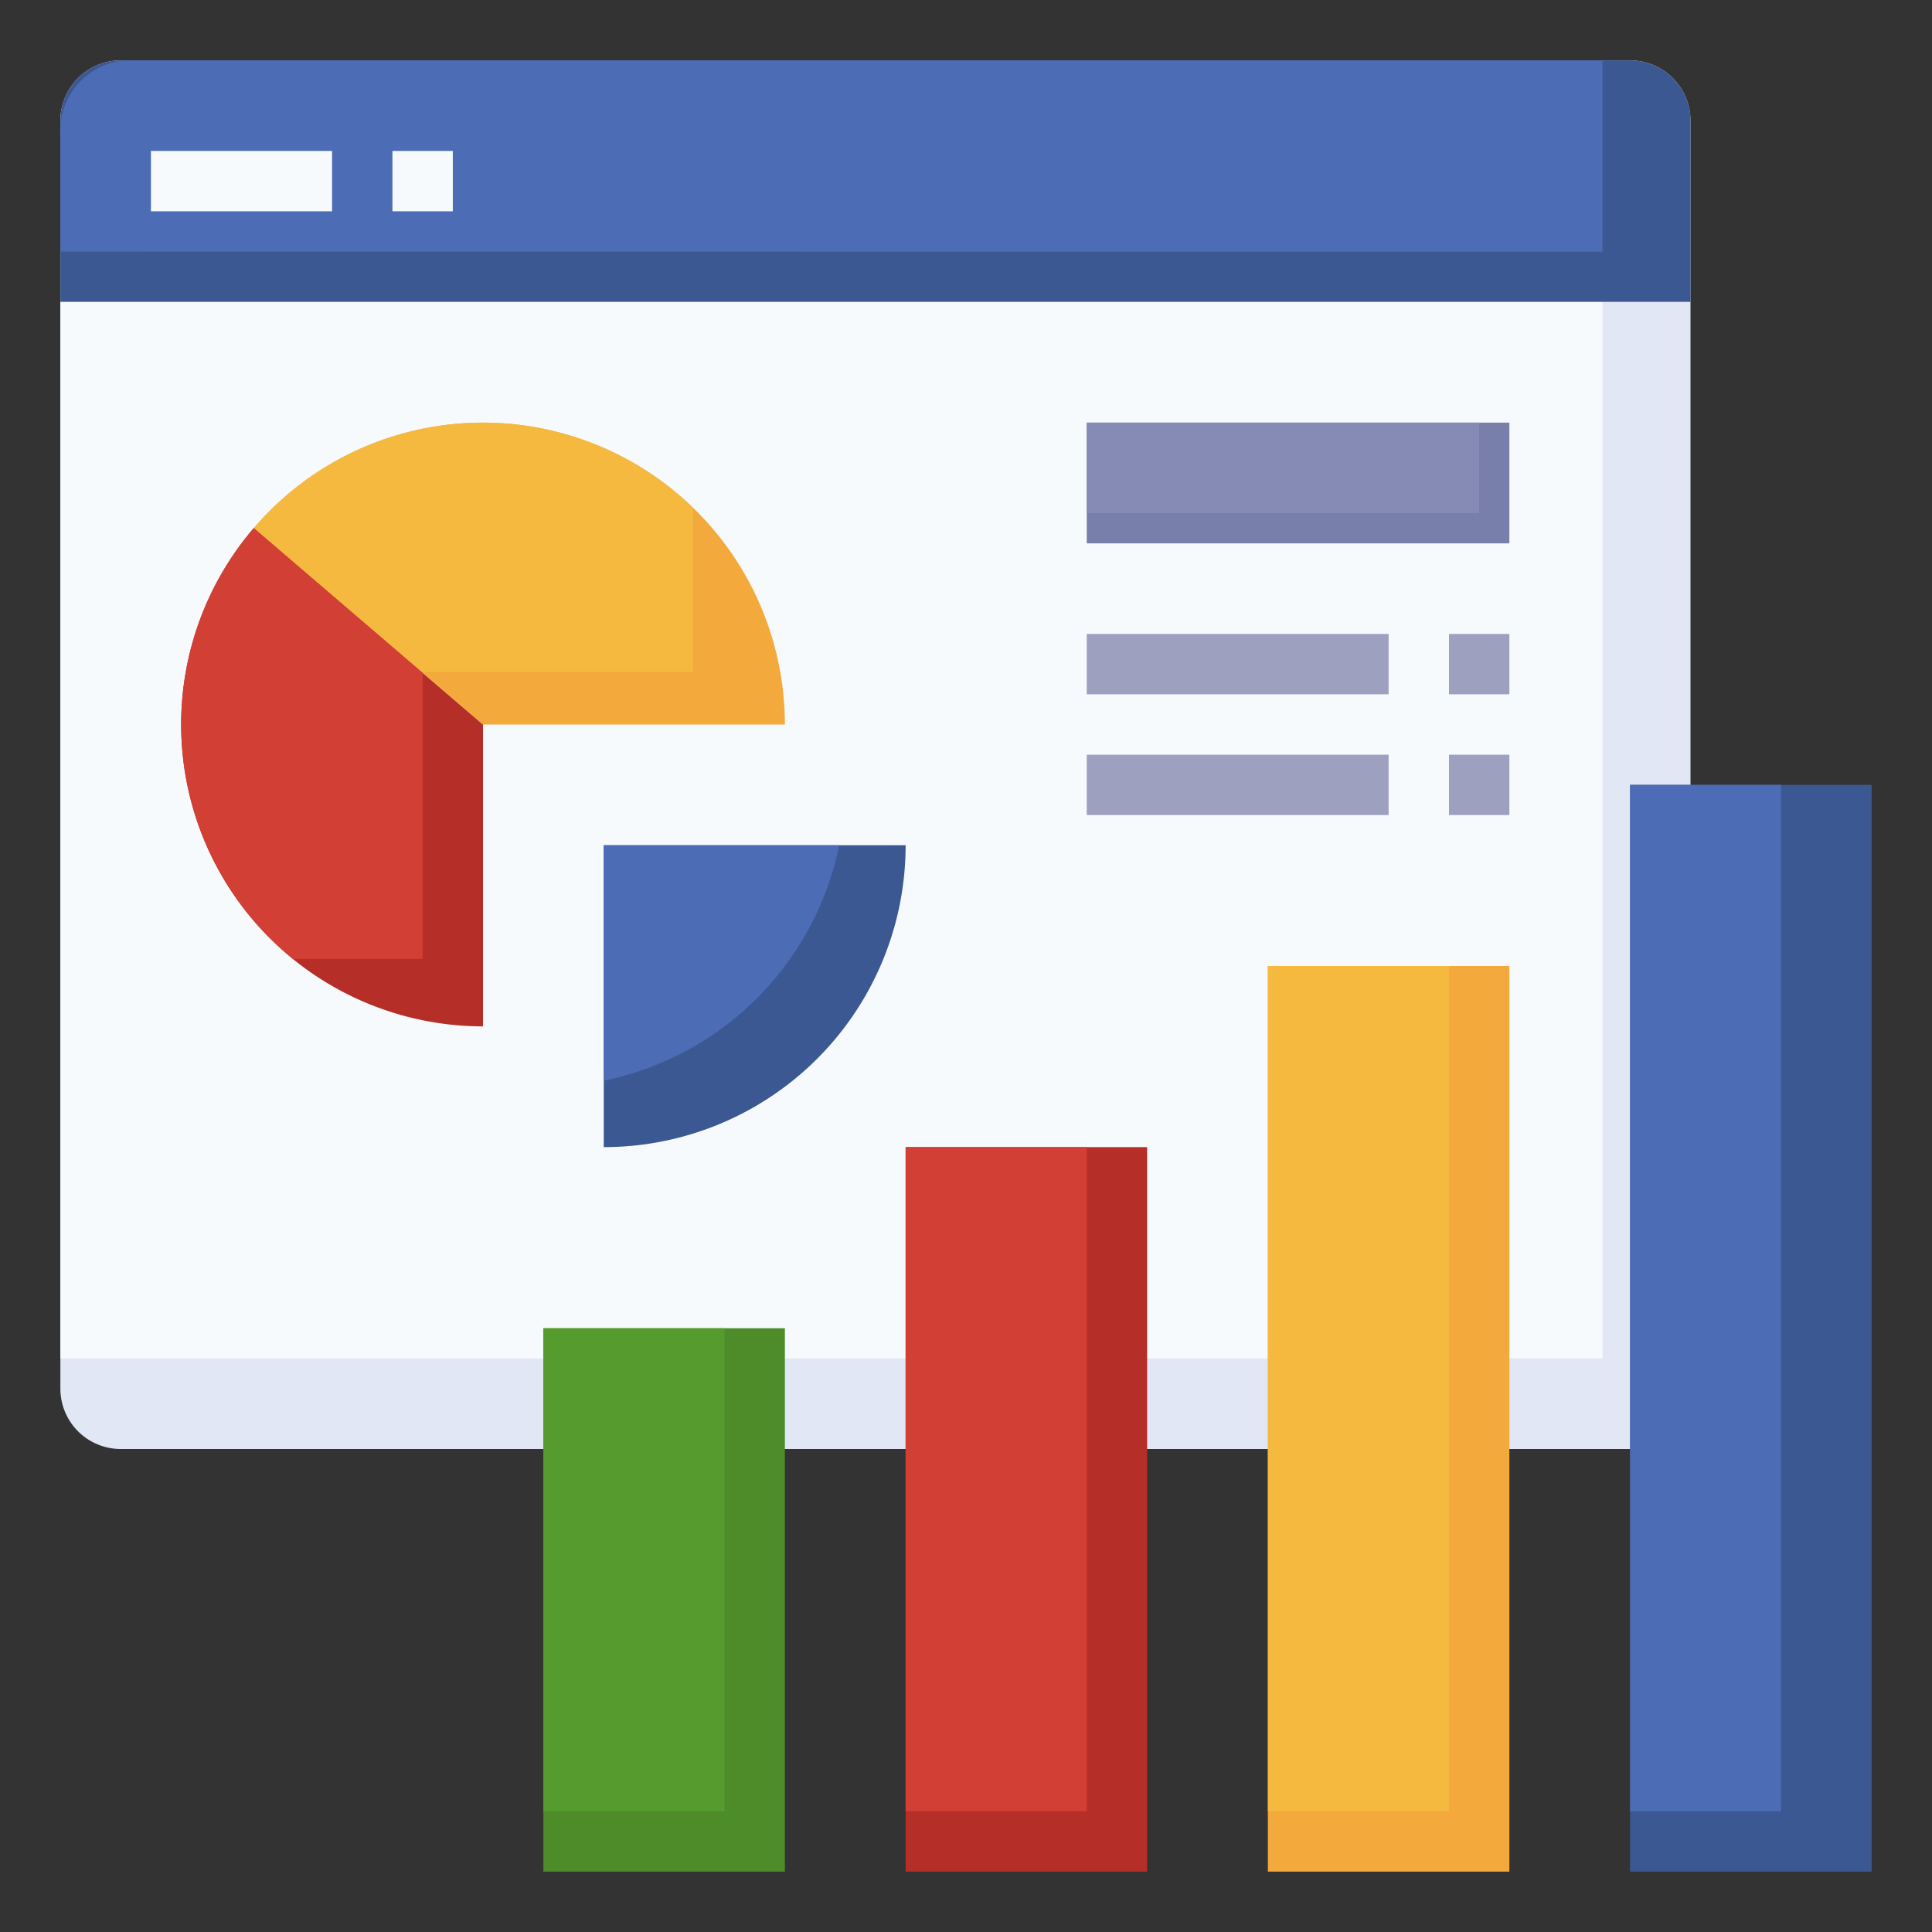 <svg id="Layer_3" height="512" viewBox="0 0 64 64" width="512" xmlns="http://www.w3.org/2000/svg" data-name="Layer 3"><rect x="0" y="0" width="64" height="64" fill="#333333" stroke="none"/><path d="m56.021 48h-52.021a2 2 0 0 1 -2-2v-42a2 2 0 0 1 2-2h50a2 2 0 0 1 2 2v44.011z" fill="#e2e7f6"/><path d="m53.085 45v-43h-48.956a2.09 2.09 0 0 0 -2.129 2.048v40.952z" fill="#f7fafd"/><path d="m54 2h-50a2 2 0 0 0 -2 2v6h54v-6a2 2 0 0 0 -2-2z" fill="#3b5892"/><path d="m8.408 17.492 7.592 6.508v10a10 10 0 0 1 -7.592-16.508z" fill="#b52f28"/><path d="m8.408 17.492 7.592 6.508h10a10 10 0 0 0 -17.592-6.508z" fill="#f4a93c"/><path d="m53.085 8.34v-6.34h-48.976a2.352 2.352 0 0 0 -2.109 2.536v3.8z" fill="#4c6cb5"/><path d="m54 26h8v36h-8z" fill="#3b5892"/><path d="m54 26h5v34h-5z" fill="#4c6cb5"/><path d="m42 32h8v30h-8z" fill="#f4a93c"/><path d="m42 32h6v28h-6z" fill="#f6b940"/><path d="m30 38h8v24h-8z" fill="#b52f28"/><path d="m30 38h6v22h-6z" fill="#d23f34"/><path d="m18 44h8v18h-8z" fill="#4d8c28"/><path d="m18 44h6v16h-6z" fill="#559b2d"/><path d="m5 5h6v2h-6z" fill="#f7fafd"/><path d="m13 5h2v2h-2z" fill="#f7fafd"/><path d="m36 14h14v4h-14z" fill="#787faa"/><path d="m36 14h13v3h-13z" fill="#858bb5"/><path d="m20 28v10a10 10 0 0 0 10-10z" fill="#3b5892"/><path d="m27.8 28h-7.8v7.8a10.009 10.009 0 0 0 7.8-7.8z" fill="#4c6cb5"/><g fill="#9da1bf"><path d="m36 21h10v2h-10z"/><path d="m48 21h2v2h-2z"/><path d="m36 25h10v2h-10z"/><path d="m48 25h2v2h-2z"/></g><path d="m22.957 16.826a9.989 9.989 0 0 0 -14.55.666l5.558 4.763h8.992z" fill="#f6b940"/><path d="m8.407 17.492a10 10 0 0 0 1.3 14.274h4.293v-9.48z" fill="#d23f34"/></svg>